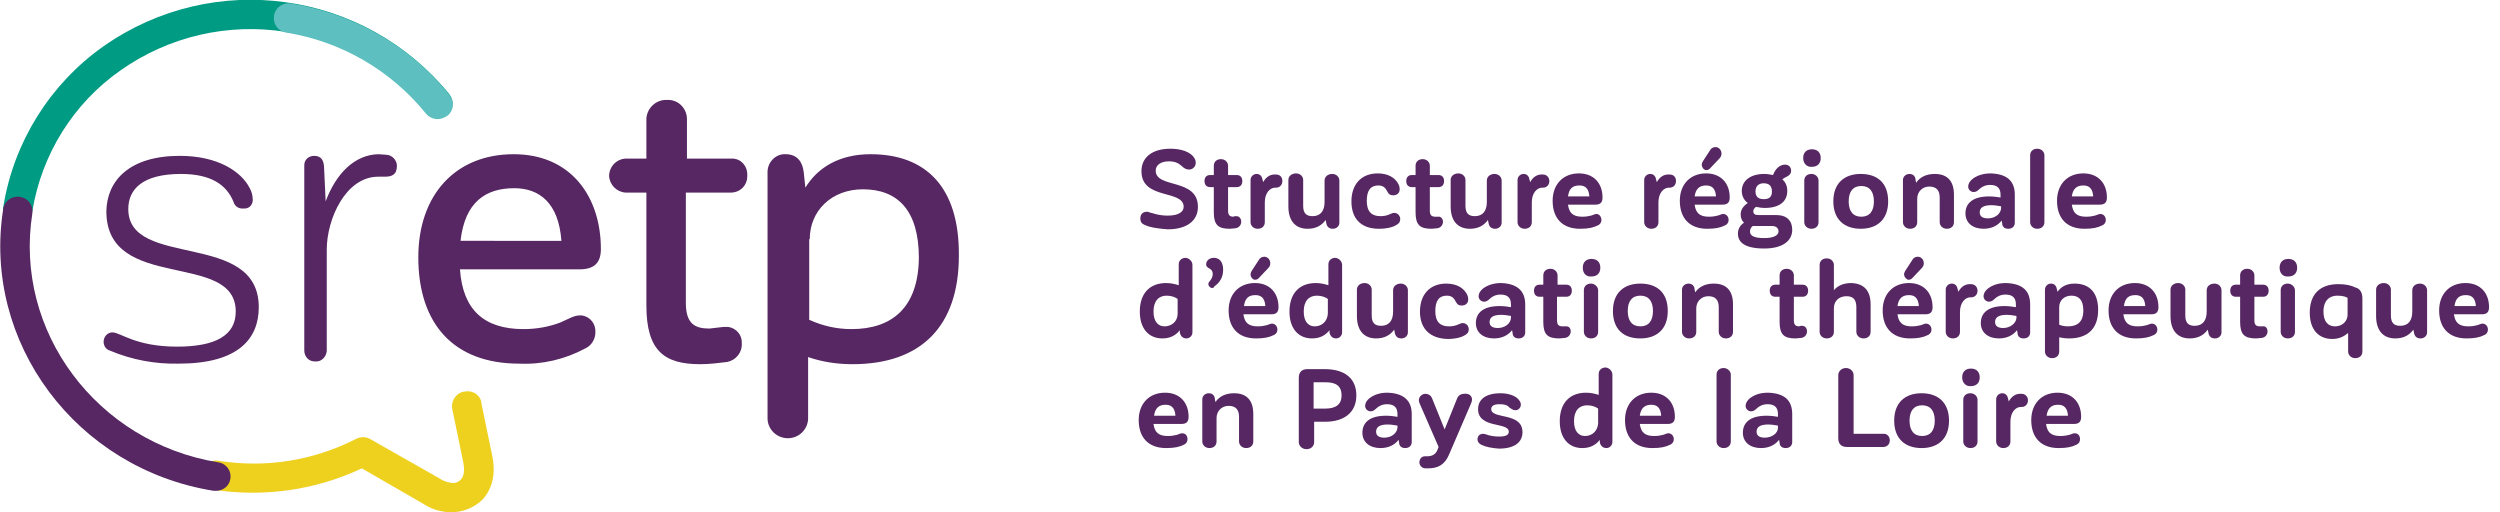 <svg xmlns="http://www.w3.org/2000/svg" xmlns:xlink="http://www.w3.org/1999/xlink" id="Calque_1" x="0px" y="0px" viewBox="0 0 456 93.4" style="enable-background:new 0 0 456 93.4;" xml:space="preserve">
<style type="text/css">
	.st0{fill:#EED01E;}
	.st1{fill:#009B83;}
	.st2{fill:#5DBFC0;}
	.st3{fill:#562762;}
	.st4{enable-background:new    ;}
</style>
<g id="Groupe_332" transform="translate(-67 -19.472)">
	<g id="Groupe_27" transform="translate(-841 268)">
		<path id="Trac&#xE9;_4" class="st0" d="M990.3-155.1c-0.4,0-0.9,0-1.3-0.1c-1.4-0.2-2.7-0.7-3.9-1.5l-11.1-6.4    c-8.5,4-17.9,5.3-27.1,3.9c-1.5-0.3-2.4-1.7-2.1-3.2c0.3-1.4,1.6-2.3,3-2.1c8.6,1.4,17.4,0,25.2-4c0.8-0.4,1.8-0.4,2.6,0.1    l12.5,7.1c0.6,0.4,1.3,0.7,2,0.8c0.7,0.2,1.4,0,1.9-0.5c0.8-0.8,0.7-2.1,0.5-3.2l-2-9.7c-0.3-1.4,0.6-2.9,2.1-3.2c0,0,0.1,0,0.1,0    c1.4-0.3,2.8,0.5,3.1,1.9c0,0.1,0,0.1,0,0.2l2,9.7c0.9,4.3-0.8,6.9-1.9,8C994.3-155.8,992.3-155.1,990.3-155.1L990.3-155.1z"></path>
		<path id="Trac&#xE9;_5" class="st1" d="M911.2-207.7h-0.4c-1.5-0.2-2.5-1.6-2.2-3.1c1.9-11.8,8.5-22.4,18.3-29.3    c20.1-14.1,47.6-10.2,63.1,8.8c0.9,1.2,0.7,2.9-0.5,3.8c-1.2,0.9-2.8,0.7-3.7-0.4c-6.4-7.9-15.5-13.2-25.6-14.8    c-10.6-1.7-21.4,0.8-30.2,7c-8.6,6-14.4,15.3-16.1,25.7C913.7-208.7,912.6-207.7,911.2-207.7z"></path>
		<path id="Trac&#xE9;_6" class="st2" d="M987.8-226.8c-0.8,0-1.6-0.4-2.1-1c-6.4-7.9-15.5-13.2-25.6-14.8c-1.5-0.3-2.4-1.7-2.1-3.2    c0.3-1.4,1.6-2.3,3-2.1c11.4,1.8,21.8,7.7,29,16.7c0.9,1.1,0.8,2.8-0.3,3.7c0,0-0.1,0-0.1,0.1    C989.1-227.1,988.5-226.8,987.8-226.8z"></path>
		<path id="Trac&#xE9;_7" class="st3" d="M947.4-159h-0.4c-25.1-4-42.3-27.1-38.4-51.5c0.3-1.5,1.7-2.4,3.2-2.1c1.4,0.3,2.3,1.6,2.1,3    c-3.4,21.5,11.8,41.8,33.9,45.4c1.5,0.2,2.5,1.6,2.2,3.1C949.8-159.9,948.7-159,947.4-159L947.4-159z"></path>
		<path id="Trac&#xE9;_8" class="st3" d="M1063.3-188.5c-2.7,0-5.3-0.6-7.7-1.7v-14.7h0.1c0-5.2,4-9.1,9.7-9.1c6.3,0,10.2,3.8,10.2,12.5    C1075.5-192.4,1070.7-188.5,1063.3-188.5 M1066.8-220.4c-5.8,0-9.7,2.5-11.9,6.1l-0.3-2.8c-0.2-1.9-1.2-3.3-3.3-3.3    c-1.7-0.1-3.2,1.3-3.3,3.1c0,0.1,0,0.1,0,0.2v45c0.1,2.1,1.9,3.6,3.9,3.5c1.9-0.1,3.4-1.6,3.5-3.5v-11.3c2.6,0.9,5.3,1.3,8.1,1.3    c12.5,0,19.4-6.9,19.4-19.8C1083-214.5,1076.8-220.4,1066.8-220.4 M1041.3-213.4c1.7,0,3-1.3,3-3c0,0,0-0.1,0-0.1    c0.1-1.6-1-3-2.6-3.1c-0.1,0-0.3,0-0.4,0h-8v-7.2c0-1.9-1.5-3.5-3.4-3.5c-0.1,0-0.2,0-0.2,0c-2-0.1-3.6,1.4-3.8,3.3    c0,0.1,0,0.1,0,0.2v7.2h-3.8c-1.7,0.1-3,1.5-3,3.2c0.1,1.6,1.4,2.9,3,3h3.8v20.6c0,8.3,3.3,10.7,9.8,10.7c1.6,0,3.3-0.2,4.9-0.4    c1.6-0.3,2.8-1.7,2.7-3.4c0.1-1.5-1-2.8-2.5-3c-0.3,0-0.5,0-0.8,0c-0.9,0.1-1.7,0.2-2.6,0.3c-2.7,0-4.3-0.9-4.3-4.7v-20.1    L1041.3-213.4z M1001.8-214.2c4.6,0,8.1,2.7,8.6,9.6H992C992.8-211.7,996.6-214.2,1001.8-214.2 M991.9-199.4h21.8    c2.7,0,3.9-1.2,3.9-3.7c0-9.6-5.5-17.3-15.9-17.3c-10.7,0-17.4,7.5-17.4,18.8c0,12.1,6.4,19.4,18.4,19.4c4.2,0.2,8.4-0.8,12.1-2.8    c1.1-0.5,1.8-1.7,1.8-2.9c0.1-1.6-1-2.9-2.5-3.1c-0.1,0-0.2,0-0.3,0c-1.1,0-2,0.6-3.6,1.3c-2.1,0.8-4.4,1.2-6.7,1.2    C996.2-188.5,992.4-192.1,991.9-199.4"></path>
		<path id="Trac&#xE9;_9" class="st3" d="M978.4-220.3c-0.3,0-0.9-0.1-1.4-0.1c-4.3,0.1-7.7,3.5-9.6,8.6l-0.3-6.4    c-0.1-1.2-0.6-1.9-1.8-1.9c-1,0-1.8,0.7-1.8,1.7c0,0.1,0,0.1,0,0.2v33.6c0,1.1,0.8,2,1.9,2c0,0,0,0,0.1,0c1.1,0.1,2-0.8,2.1-1.9    c0,0,0-0.1,0-0.1v-18.4l0,0c0-5.5,3.4-13.3,9.4-13.3h1.2c1.2,0,2.2-0.3,2.2-2C980.4-219.3,979.5-220.3,978.4-220.3    C978.4-220.3,978.4-220.3,978.4-220.3L978.4-220.3z M940.6-182.2c10.7,0,14.6-4.4,14.6-10.3c0-14.1-23.8-6.9-23.8-17.9    c0-3.6,2.6-6.4,9.6-6.4c5.4,0,8.3,1.9,9.6,5.1c0.2,0.8,1,1.3,1.8,1.2c0.9,0.1,1.6-0.5,1.7-1.4c0-0.1,0-0.2,0-0.2    c0-0.8-0.2-1.5-0.6-2.2c-1.5-2.9-5.7-5.8-12.7-5.8c-9.3,0-13.3,4.6-13.4,10.1c0,14.9,23.6,7.1,23.6,18.3c0,4.3-3.6,6.4-10.7,6.4    c-7.6,0-10.3-2.6-11.8-2.6c-0.9,0-1.6,0.8-1.6,1.7c0,0,0,0,0,0c0,0.7,0.4,1.4,1.1,1.6C932-182.9,936.3-182.1,940.6-182.2    L940.6-182.2z"></path>
	</g>
	<g class="st4">
		<path class="st3" d="M275.8,60.5c-0.5-0.2-0.8-0.5-0.8-1.2c0-0.8,0.5-1.2,1.2-1.2c0.1,0,0.3,0,0.4,0.1c0.6,0.1,1.6,0.6,3.4,0.6    c2,0,2.9-0.7,2.9-1.6c0-3.2-7.7-1.2-7.7-6.5c0-2.4,1.8-4.1,5.3-4.1c1.8,0,3.7,0.5,4.4,1.8c0.2,0.3,0.2,0.6,0.2,0.8    c0,0.7-0.6,1.2-1.2,1.2c-0.5,0-0.9-0.2-1.3-0.6c-0.5-0.4-1-0.9-2.4-0.9c-1.5,0-2.4,0.7-2.4,1.7c0,3.3,7.7,1.3,7.7,6.6    c0,2.6-2.1,4.1-5.5,4.1C278.6,61.2,276.8,61,275.8,60.5z"></path>
		<path class="st3" d="M292.5,58.9c0.6,0,0.9,0.5,0.9,1c0,0.6-0.4,1.1-1,1.2c-0.3,0-0.7,0.1-1.1,0.1c-2.1,0-2.9-0.7-2.9-3v-4.6h-0.7    c-0.6,0-1-0.4-1-1.1c0-0.7,0.4-1.1,1-1.1h0.7v-1.7c0-0.7,0.5-1.2,1.3-1.2c0.8,0,1.3,0.6,1.3,1.2v1.7h1.6c0.6,0,1,0.4,1,1.1    c0,0.7-0.4,1.1-1,1.1H291v4.3c0,0.8,0.3,1.1,1,1.1C292.1,58.9,292.2,58.9,292.5,58.9L292.5,58.9z"></path>
		<path class="st3" d="M300.9,52.5c0,0.8-0.6,1.2-1.1,1.2h-0.2c-0.9,0-1.9,0.9-1.9,2.7h0l0,3.6c0,0.7-0.5,1.2-1.3,1.2    c-0.8,0-1.3-0.6-1.3-1.2v-7.7c0-0.6,0.5-1.1,1.1-1.1c0.7,0,1,0.5,1.1,1.1l0.1,0.4c0.5-0.9,1.2-1.4,2.1-1.4h0.2    C300.6,51.3,300.9,51.9,300.9,52.5z"></path>
		<path class="st3" d="M311.3,52.4v7.7c0,0.6-0.5,1.1-1.2,1.1c-0.7,0-1.1-0.4-1.2-1.1l-0.1-0.5c-0.8,1.1-1.9,1.6-3.3,1.6    c-2,0-3.5-1.2-3.5-4.1v-4.8c0-0.7,0.6-1.2,1.4-1.2c0.8,0,1.3,0.6,1.3,1.2V57c0,1.3,0.5,1.9,1.7,1.9c1.5,0,2.2-1,2.2-2.6l0,0l0-3.9    c0-0.7,0.6-1.2,1.4-1.2C310.8,51.2,311.3,51.8,311.3,52.4z"></path>
		<path class="st3" d="M313.5,56.2c0-3.1,1.8-5.1,4.8-5.1c1.9,0,3.2,0.8,3.8,2c0.1,0.2,0.2,0.5,0.2,0.9c0,0.7-0.5,1.1-1.2,1.1    c-0.5,0-0.8-0.2-1-0.6c-0.4-0.8-0.8-1.2-1.7-1.2c-1.4,0-2.1,0.9-2.1,2.8c0,2,0.9,2.8,2.5,2.8c1.5,0,1.9-0.6,2.5-0.6    c0.7,0,1.1,0.6,1.1,1.1c0,0.6-0.3,0.9-0.7,1.1c-0.6,0.4-1.7,0.7-3.2,0.7C315.4,61.2,313.5,59.5,313.5,56.2z"></path>
		<path class="st3" d="M330.2,59.9c0,0.6-0.4,1.1-1,1.2c-0.3,0-0.7,0.1-1.1,0.1c-2.1,0-2.9-0.7-2.9-3v-4.6h-0.7c-0.6,0-1-0.4-1-1.1    c0-0.7,0.4-1.1,1-1.1h0.7v-1.7c0-0.7,0.5-1.2,1.3-1.2c0.8,0,1.3,0.6,1.3,1.2v1.7h1.6c0.6,0,1,0.4,1,1.1c0,0.7-0.4,1.1-1,1.1h-1.6    v4.3c0,0.8,0.3,1.1,1,1.1c0.2,0,0.3,0,0.5,0C329.8,58.9,330.2,59.4,330.2,59.9z"></path>
		<path class="st3" d="M340.9,52.4v7.7c0,0.6-0.5,1.1-1.2,1.1c-0.7,0-1.1-0.4-1.2-1.1l-0.1-0.5c-0.8,1.1-1.9,1.6-3.3,1.6    c-2,0-3.5-1.2-3.5-4.1v-4.8c0-0.7,0.6-1.2,1.4-1.2c0.8,0,1.3,0.6,1.3,1.2V57c0,1.3,0.5,1.9,1.7,1.9c1.5,0,2.2-1,2.2-2.6l0,0l0-3.9    c0-0.7,0.6-1.2,1.4-1.2C340.4,51.2,340.9,51.8,340.9,52.4z"></path>
		<path class="st3" d="M349.6,52.5c0,0.8-0.6,1.2-1.1,1.2h-0.2c-0.9,0-1.9,0.9-1.9,2.7h0l0,3.6c0,0.7-0.5,1.2-1.3,1.2    c-0.8,0-1.3-0.6-1.3-1.2v-7.7c0-0.6,0.5-1.1,1.1-1.1c0.7,0,1,0.5,1.1,1.1l0.1,0.4c0.5-0.9,1.2-1.4,2.1-1.4h0.2    C349.2,51.3,349.6,51.9,349.6,52.5z"></path>
		<path class="st3" d="M359.1,59.6c0,0.4-0.2,0.8-0.7,1c-0.8,0.4-1.7,0.6-3.2,0.6c-3.3,0-5-2-5-5.1c0-3,1.9-5,4.8-5    c2.7,0,4.3,1.8,4.3,4.4c0,0.9-0.4,1.3-1.3,1.3H353c0.2,1.5,0.9,2.2,2.6,2.2c0.7,0,1.2-0.1,1.6-0.2c0.4-0.1,0.7-0.3,1-0.3    C358.7,58.5,359.1,59,359.1,59.6z M353,55.3h3.9c-0.1-1.5-0.8-2-1.8-2C353.9,53.3,353.2,53.8,353,55.3z"></path>
		<path class="st3" d="M372.7,52.5c0,0.8-0.6,1.2-1.1,1.2h-0.2c-0.9,0-1.9,0.9-1.9,2.7h0l0,3.6c0,0.7-0.5,1.2-1.3,1.2    c-0.8,0-1.3-0.6-1.3-1.2v-7.7c0-0.6,0.5-1.1,1.1-1.1c0.7,0,1,0.5,1.1,1.1l0.1,0.4c0.5-0.9,1.2-1.4,2.1-1.4h0.2    C372.4,51.3,372.7,51.9,372.7,52.5z"></path>
		<path class="st3" d="M382.3,59.6c0,0.4-0.2,0.8-0.7,1c-0.8,0.4-1.7,0.6-3.2,0.6c-3.3,0-5-2-5-5.1c0-3,1.9-5,4.8-5    c2.7,0,4.3,1.8,4.3,4.4c0,0.9-0.4,1.3-1.3,1.3h-5.1c0.2,1.5,0.9,2.2,2.6,2.2c0.7,0,1.2-0.1,1.6-0.2c0.4-0.1,0.7-0.3,1-0.3    C381.9,58.5,382.3,59,382.3,59.6z M376.1,55.3h3.9c-0.1-1.5-0.8-2-1.8-2C377.1,53.3,376.3,53.8,376.1,55.3z M377.4,49.5    c0-0.2,0.1-0.4,0.2-0.6l1.3-2c0.2-0.4,0.6-0.6,1-0.6c0.6,0,1.1,0.5,1.1,1.2c0,0.3-0.1,0.6-0.4,0.9l-1.7,1.8    c-0.2,0.2-0.4,0.3-0.7,0.3C377.8,50.5,377.4,50,377.4,49.5z"></path>
		<path class="st3" d="M393.9,61.4c0,1.9-1.6,3.4-5.1,3.4c-3.5,0-4.8-1.1-4.8-2.7c0-1,0.5-1.6,1.1-2c-0.4-0.4-0.6-0.9-0.6-1.5    c0-0.8,0.4-1.5,1.3-2.1c-0.7-0.5-1.1-1.3-1.1-2.2c0-1.8,1.5-3.1,4.1-3.1c0.6,0,1.1,0.1,1.6,0.2c0.4-1.1,1.2-1.9,2.2-1.9    c0.6,0,1.1,0.4,1.1,1.1c0,0.6-0.4,0.9-0.8,1.1c-0.4,0.2-0.6,0.3-0.8,0.5c0.6,0.5,0.9,1.2,0.9,2.1c0,1.9-1.4,3.1-4.1,3.1    c-0.6,0-1.1-0.1-1.6-0.2c-0.3,0.2-0.5,0.5-0.5,0.8c0,0.5,0.3,0.7,1,0.7h3.2C393,58.7,393.9,59.8,393.9,61.4z M391.4,61.7    c0-0.6-0.4-1-1.2-1h-3.3c-0.1,0-0.1,0-0.2,0c-0.3,0.2-0.5,0.6-0.5,1c0,0.7,0.6,1.2,2.6,1.2C390.5,62.9,391.4,62.4,391.4,61.7z     M387.2,54.4c0,1,0.6,1.4,1.5,1.4c1,0,1.5-0.4,1.5-1.4c0-1-0.5-1.5-1.5-1.5C387.8,52.9,387.2,53.4,387.2,54.4z"></path>
		<path class="st3" d="M395.9,48.3c0-1,0.6-1.6,1.6-1.6c1,0,1.6,0.6,1.6,1.6c0,1-0.6,1.6-1.6,1.6C396.6,50,395.9,49.3,395.9,48.3z     M398.7,52.4V60c0,0.7-0.5,1.2-1.3,1.2c-0.8,0-1.3-0.6-1.3-1.2v-7.6c0-0.7,0.5-1.2,1.3-1.2C398.2,51.2,398.7,51.8,398.7,52.4z"></path>
		<path class="st3" d="M401.4,56.2c0-3.3,2-5,5-5c3.1,0,5,1.7,5,5c0,3.3-2,5-5,5C403.4,61.2,401.4,59.5,401.4,56.2z M408.8,56.2    c0-1.8-0.8-2.8-2.3-2.8c-1.5,0-2.3,1-2.3,2.8c0,1.8,0.8,2.8,2.3,2.8C408,59,408.8,58,408.8,56.2z"></path>
		<path class="st3" d="M423.4,55v5c0,0.7-0.5,1.2-1.3,1.2s-1.3-0.6-1.3-1.2v-4.5c0-1.3-0.6-2-1.9-2c-1.3,0-2.2,1-2.2,2.2h0l0,4.3    c0,0.7-0.5,1.2-1.3,1.2c-0.8,0-1.3-0.6-1.3-1.2v-7.7c0-0.6,0.5-1.1,1.2-1.1c0.7,0,1.1,0.5,1.1,1.1l0.1,0.5c0.7-1,1.8-1.6,3.4-1.6    C422.3,51.2,423.4,52.6,423.4,55z"></path>
		<path class="st3" d="M434.5,55v5.1c0,0.6-0.4,1.1-1.2,1.1c-0.7,0-1.1-0.4-1.1-1l-0.1-0.5c-0.7,0.9-1.8,1.5-3.3,1.5    c-2,0-3.3-1.1-3.3-2.8c0-1.9,1.4-3.1,4.3-3.1c0.8,0,1.5,0.1,2.1,0.2V55c0-1.2-0.6-1.8-1.9-1.8c-0.8,0-1.5,0.3-2,0.8    c-0.3,0.3-0.6,0.5-1,0.5c-0.5,0-1-0.4-1-1c0-0.5,0.3-1,0.8-1.4c0.8-0.6,1.9-1,3.3-1C433.1,51.2,434.5,52.5,434.5,55z M432,57.5    v-0.4c-0.6-0.1-1.2-0.2-1.8-0.2c-1.5,0-2.1,0.5-2.1,1.3c0,0.8,0.6,1.1,1.5,1.1C430.9,59.3,431.9,58.5,432,57.5z"></path>
		<path class="st3" d="M439.9,47.8V60c0,0.7-0.5,1.2-1.3,1.2c-0.8,0-1.3-0.6-1.3-1.2V47.8c0-0.7,0.5-1.2,1.3-1.2    C439.4,46.6,439.9,47.2,439.9,47.8z"></path>
		<path class="st3" d="M451.1,59.6c0,0.4-0.2,0.8-0.7,1c-0.8,0.4-1.7,0.6-3.2,0.6c-3.3,0-5-2-5-5.1c0-3,1.9-5,4.8-5    c2.7,0,4.3,1.8,4.3,4.4c0,0.9-0.4,1.3-1.3,1.3h-5.1c0.2,1.5,0.9,2.2,2.6,2.2c0.7,0,1.2-0.1,1.6-0.2c0.4-0.1,0.7-0.3,1-0.3    C450.7,58.5,451.1,59,451.1,59.6z M444.9,55.3h3.9c-0.1-1.5-0.8-2-1.8-2C445.9,53.3,445.1,53.8,444.9,55.3z"></path>
	</g>
	<g class="st4">
		<path class="st3" d="M284.5,67.8v12.3c0,0.6-0.5,1.1-1.1,1.1c-0.7,0-1.1-0.5-1.2-1.1l0-0.4c-0.7,0.9-1.7,1.5-3.2,1.5    c-2.3,0-4.1-1.6-4.1-4.9c0-3.3,1.8-5.2,4.8-5.2c0.9,0,1.7,0.2,2.3,0.4l0-3.8c0-0.7,0.5-1.2,1.3-1.2    C284,66.6,284.5,67.2,284.5,67.8z M281.8,76.7l0-2.7c-0.4-0.3-1.1-0.6-2-0.6c-1.4,0-2.4,0.9-2.4,2.9c0,1.9,0.9,2.7,2,2.7    C280.7,79,281.8,78.1,281.8,76.7z"></path>
		<path class="st3" d="M288.1,72c-0.4,0-0.7-0.4-0.7-0.7c0-0.2,0.1-0.4,0.3-0.6c0.3-0.4,0.5-0.7,0.5-1.3c0-0.4-0.2-0.7-0.5-0.9    c-0.4-0.2-0.7-0.4-0.7-0.8c0-0.7,0.6-1.2,1.4-1.2c1,0,1.7,0.7,1.7,2.2c0,1.4-0.7,2.4-1.6,3C288.4,72,288.2,72,288.1,72z"></path>
		<path class="st3" d="M300,79.6c0,0.4-0.2,0.8-0.7,1c-0.8,0.4-1.7,0.6-3.2,0.6c-3.3,0-5-2-5-5.1c0-3,1.9-5,4.8-5    c2.7,0,4.3,1.8,4.3,4.4c0,0.9-0.4,1.3-1.3,1.3h-5.1c0.2,1.5,0.9,2.2,2.6,2.2c0.7,0,1.2-0.1,1.6-0.2c0.4-0.1,0.7-0.3,1-0.3    C299.6,78.5,300,79,300,79.6z M293.9,75.3h3.9c-0.1-1.5-0.8-2-1.8-2C294.8,73.3,294.1,73.8,293.9,75.3z M295.1,69.5    c0-0.2,0.1-0.4,0.2-0.6l1.3-2c0.2-0.4,0.6-0.6,1-0.6c0.6,0,1.1,0.5,1.1,1.2c0,0.3-0.1,0.6-0.4,0.9l-1.7,1.8    c-0.2,0.2-0.4,0.3-0.7,0.3C295.5,70.5,295.1,70,295.1,69.5z"></path>
		<path class="st3" d="M311.8,67.8v12.3c0,0.6-0.5,1.1-1.1,1.1c-0.7,0-1.1-0.5-1.2-1.1l0-0.4c-0.7,0.9-1.7,1.5-3.2,1.5    c-2.3,0-4.1-1.6-4.1-4.9c0-3.3,1.8-5.2,4.8-5.2c0.9,0,1.7,0.2,2.3,0.4l0-3.8c0-0.7,0.5-1.2,1.3-1.2    C311.3,66.6,311.8,67.2,311.8,67.8z M309.2,76.7l0-2.7c-0.4-0.3-1.1-0.6-2-0.6c-1.4,0-2.4,0.9-2.4,2.9c0,1.9,0.9,2.7,2,2.7    C308.1,79,309.1,78.1,309.2,76.7z"></path>
		<path class="st3" d="M323.8,72.4v7.7c0,0.6-0.5,1.1-1.2,1.1c-0.7,0-1.1-0.4-1.2-1.1l-0.1-0.5c-0.8,1.1-1.9,1.6-3.3,1.6    c-2,0-3.5-1.2-3.5-4.1v-4.8c0-0.7,0.6-1.2,1.4-1.2s1.3,0.6,1.3,1.2V77c0,1.3,0.5,1.9,1.7,1.9c1.5,0,2.2-1,2.2-2.6l0,0l0-3.9    c0-0.7,0.6-1.2,1.4-1.2C323.3,71.2,323.8,71.8,323.8,72.4z"></path>
		<path class="st3" d="M326,76.3c0-3.1,1.8-5.1,4.8-5.1c1.9,0,3.2,0.8,3.8,2c0.1,0.2,0.2,0.5,0.2,0.9c0,0.7-0.5,1.1-1.2,1.1    c-0.5,0-0.8-0.2-1-0.6c-0.4-0.8-0.8-1.2-1.7-1.2c-1.4,0-2.1,0.9-2.1,2.8c0,2,0.9,2.8,2.5,2.8c1.5,0,1.9-0.6,2.5-0.6    c0.7,0,1.1,0.6,1.1,1.1c0,0.6-0.3,0.9-0.7,1.1c-0.6,0.4-1.7,0.7-3.2,0.7C327.9,81.2,326,79.5,326,76.3z"></path>
		<path class="st3" d="M345.2,75v5.1c0,0.6-0.4,1.1-1.2,1.1c-0.7,0-1.1-0.4-1.1-1l-0.1-0.5c-0.7,0.9-1.8,1.5-3.3,1.5    c-2,0-3.3-1.1-3.3-2.8c0-1.9,1.4-3.1,4.3-3.1c0.8,0,1.5,0.1,2.1,0.2V75c0-1.2-0.6-1.8-1.9-1.8c-0.8,0-1.5,0.3-2,0.8    c-0.3,0.3-0.6,0.5-1,0.5c-0.5,0-1-0.4-1-1c0-0.5,0.3-1,0.8-1.4c0.8-0.6,1.9-1,3.3-1C343.7,71.2,345.2,72.5,345.2,75z M342.6,77.5    v-0.4c-0.6-0.1-1.2-0.2-1.8-0.2c-1.5,0-2.1,0.5-2.1,1.3c0,0.8,0.6,1.1,1.5,1.1C341.5,79.3,342.5,78.5,342.6,77.5z"></path>
		<path class="st3" d="M353.5,79.9c0,0.6-0.4,1.1-1,1.2c-0.3,0-0.7,0.1-1.1,0.1c-2.1,0-2.9-0.7-2.9-3v-4.6h-0.7c-0.6,0-1-0.4-1-1.1    c0-0.7,0.4-1.1,1-1.1h0.7v-1.7c0-0.7,0.5-1.2,1.3-1.2c0.8,0,1.3,0.6,1.3,1.2v1.7h1.6c0.6,0,1,0.4,1,1.1c0,0.7-0.4,1.1-1,1.1H351    v4.3c0,0.8,0.3,1.1,1,1.1c0.2,0,0.3,0,0.5,0C353.2,78.9,353.5,79.4,353.5,79.9z"></path>
		<path class="st3" d="M355.7,68.3c0-1,0.6-1.6,1.6-1.6c1,0,1.6,0.6,1.6,1.6c0,1-0.6,1.6-1.6,1.6C356.3,70,355.7,69.3,355.7,68.3z     M358.5,72.4V80c0,0.7-0.5,1.2-1.3,1.2c-0.8,0-1.3-0.6-1.3-1.2v-7.6c0-0.7,0.5-1.2,1.3-1.2C357.9,71.2,358.5,71.8,358.5,72.4z"></path>
		<path class="st3" d="M361.2,76.2c0-3.3,2-5,5-5c3.1,0,5,1.7,5,5c0,3.3-2,5-5,5C363.1,81.2,361.2,79.5,361.2,76.2z M368.5,76.2    c0-1.8-0.8-2.8-2.3-2.8c-1.5,0-2.3,1-2.3,2.8c0,1.8,0.8,2.8,2.3,2.8C367.7,79,368.5,78,368.5,76.2z"></path>
		<path class="st3" d="M383.1,75v5c0,0.7-0.5,1.2-1.3,1.2s-1.3-0.6-1.3-1.2v-4.5c0-1.3-0.6-2-1.9-2c-1.3,0-2.2,1-2.2,2.2h0l0,4.3    c0,0.7-0.5,1.2-1.3,1.2c-0.8,0-1.3-0.6-1.3-1.2v-7.7c0-0.6,0.5-1.1,1.2-1.1c0.7,0,1.1,0.5,1.1,1.1l0.1,0.5c0.7-1,1.8-1.6,3.4-1.6    C382,71.2,383.1,72.6,383.1,75z"></path>
		<path class="st3" d="M395.7,78.9c0.6,0,0.9,0.5,0.9,1c0,0.6-0.4,1.1-1,1.2c-0.3,0-0.7,0.1-1.1,0.1c-2.1,0-2.9-0.7-2.9-3v-4.6h-0.8    c-0.6,0-1-0.4-1-1.1c0-0.7,0.4-1.1,1-1.1h0.8v-1.7c0-0.7,0.5-1.2,1.3-1.2c0.8,0,1.3,0.6,1.3,1.2v1.7h1.6c0.6,0,1,0.4,1,1.1    c0,0.7-0.4,1.1-1,1.1h-1.6v4.3c0,0.8,0.3,1.1,1,1.1C395.3,78.9,395.5,78.9,395.7,78.9L395.7,78.9z"></path>
		<path class="st3" d="M408.2,75v5c0,0.7-0.5,1.2-1.3,1.2c-0.8,0-1.3-0.6-1.3-1.2v-4.5c0-1.4-0.6-2-1.8-2c-1.4,0-2.3,0.9-2.3,2.2V80    c0,0.7-0.5,1.2-1.3,1.2c-0.8,0-1.3-0.6-1.3-1.2V67.8c0-0.7,0.5-1.2,1.3-1.2c0.8,0,1.3,0.6,1.3,1.2v4.6c0.7-0.8,1.7-1.3,3.2-1.3    C407.1,71.2,408.2,72.6,408.2,75z"></path>
		<path class="st3" d="M419.3,79.6c0,0.4-0.2,0.8-0.7,1c-0.8,0.4-1.7,0.6-3.2,0.6c-3.3,0-5-2-5-5.1c0-3,1.9-5,4.8-5    c2.7,0,4.3,1.8,4.3,4.4c0,0.9-0.4,1.3-1.3,1.3h-5.1c0.2,1.5,0.9,2.2,2.6,2.2c0.7,0,1.2-0.1,1.6-0.2c0.4-0.1,0.7-0.3,1-0.3    C418.9,78.5,419.3,79,419.3,79.6z M413.1,75.3h3.9c-0.1-1.5-0.8-2-1.8-2C414.1,73.3,413.3,73.8,413.1,75.3z M414.3,69.5    c0-0.2,0.1-0.4,0.2-0.6l1.3-2c0.2-0.4,0.6-0.6,1-0.6c0.6,0,1.1,0.5,1.1,1.2c0,0.3-0.1,0.6-0.4,0.9l-1.7,1.8    c-0.2,0.2-0.4,0.3-0.7,0.3C414.8,70.5,414.3,70,414.3,69.5z"></path>
		<path class="st3" d="M427.7,72.5c0,0.8-0.6,1.2-1.1,1.2h-0.2c-0.9,0-1.9,0.9-1.9,2.7h0l0,3.6c0,0.7-0.5,1.2-1.3,1.2    c-0.8,0-1.3-0.6-1.3-1.2v-7.7c0-0.6,0.5-1.1,1.1-1.1c0.7,0,1,0.5,1.1,1.1l0.1,0.4c0.5-0.9,1.2-1.4,2.1-1.4h0.2    C427.3,71.3,427.7,71.9,427.7,72.5z"></path>
		<path class="st3" d="M437.3,75v5.1c0,0.6-0.4,1.1-1.2,1.1c-0.7,0-1.1-0.4-1.1-1l-0.1-0.5c-0.7,0.9-1.8,1.5-3.3,1.5    c-2,0-3.3-1.1-3.3-2.8c0-1.9,1.4-3.1,4.3-3.1c0.8,0,1.5,0.1,2.1,0.2V75c0-1.2-0.6-1.8-1.9-1.8c-0.8,0-1.5,0.3-2,0.8    c-0.3,0.3-0.6,0.5-1,0.5c-0.5,0-1-0.4-1-1c0-0.5,0.3-1,0.8-1.4c0.8-0.6,1.8-1,3.3-1C435.9,71.2,437.3,72.5,437.3,75z M434.8,77.5    v-0.4c-0.6-0.1-1.2-0.2-1.8-0.2c-1.5,0-2.1,0.5-2.1,1.3c0,0.8,0.6,1.1,1.5,1.1C433.6,79.3,434.7,78.5,434.8,77.5z"></path>
		<path class="st3" d="M449.7,76c0,3.5-2,5.2-5.3,5.2c-0.7,0-1.3-0.1-1.8-0.2l0,2.6c0,0.7-0.5,1.2-1.3,1.2c-0.8,0-1.3-0.6-1.3-1.2    V72.3c0-0.6,0.5-1.1,1.1-1.1c0.7,0,1,0.5,1.1,1.1l0.1,0.4c0.6-0.9,1.6-1.5,3.1-1.5C448,71.2,449.7,72.7,449.7,76z M447,76.1    c0-2-0.9-2.7-2.2-2.7c-1.2,0-2.2,0.8-2.2,2.1h0l0,3.2c0.5,0.2,1,0.3,1.6,0.3C445.9,79,447,78.2,447,76.1z"></path>
		<path class="st3" d="M460.5,79.6c0,0.4-0.2,0.8-0.7,1c-0.8,0.4-1.7,0.6-3.2,0.6c-3.3,0-5-2-5-5.1c0-3,1.9-5,4.8-5    c2.7,0,4.3,1.8,4.3,4.4c0,0.9-0.4,1.3-1.3,1.3h-5.1c0.2,1.5,0.9,2.2,2.6,2.2c0.7,0,1.2-0.1,1.6-0.2c0.4-0.1,0.7-0.3,1-0.3    C460.1,78.5,460.5,79,460.5,79.6z M454.4,75.3h3.9c-0.1-1.5-0.8-2-1.8-2C455.3,73.3,454.6,73.8,454.4,75.3z"></path>
		<path class="st3" d="M472.2,72.4v7.7c0,0.6-0.5,1.1-1.2,1.1c-0.7,0-1.1-0.4-1.2-1.1l-0.1-0.5c-0.8,1.1-1.9,1.6-3.3,1.6    c-2,0-3.5-1.2-3.5-4.1v-4.8c0-0.7,0.6-1.2,1.4-1.2c0.8,0,1.3,0.6,1.3,1.2V77c0,1.3,0.5,1.9,1.7,1.9c1.5,0,2.2-1,2.2-2.6l0,0l0-3.9    c0-0.7,0.6-1.2,1.4-1.2C471.7,71.2,472.2,71.8,472.2,72.4z"></path>
		<path class="st3" d="M480.6,79.9c0,0.6-0.4,1.1-1,1.2c-0.3,0-0.7,0.1-1.1,0.1c-2.1,0-2.9-0.7-2.9-3v-4.6h-0.8c-0.6,0-1-0.4-1-1.1    c0-0.7,0.4-1.1,1-1.1h0.8v-1.7c0-0.7,0.5-1.2,1.3-1.2c0.8,0,1.3,0.6,1.3,1.2v1.7h1.6c0.6,0,1,0.4,1,1.1c0,0.7-0.4,1.1-1,1.1h-1.6    v4.3c0,0.8,0.3,1.1,1,1.1c0.2,0,0.3,0,0.5,0C480.3,78.9,480.6,79.4,480.6,79.9z"></path>
		<path class="st3" d="M482.8,68.3c0-1,0.6-1.6,1.6-1.6c1,0,1.6,0.6,1.6,1.6c0,1-0.6,1.6-1.6,1.6C483.4,70,482.8,69.3,482.8,68.3z     M485.6,72.4V80c0,0.7-0.5,1.2-1.3,1.2c-0.8,0-1.3-0.6-1.3-1.2v-7.6c0-0.7,0.5-1.2,1.3-1.2C485,71.2,485.6,71.8,485.6,72.4z"></path>
		<path class="st3" d="M497.9,73.9v9.7c0,0.7-0.5,1.2-1.3,1.2c-0.8,0-1.3-0.6-1.3-1.2v-3.4c-0.7,0.6-1.6,1.1-2.9,1.1    c-2.3,0-4.1-1.5-4.1-4.8c0-3.4,1.9-5.2,5.2-5.2c1.3,0,2.3,0.2,3.1,0.6C497.5,72.1,497.9,72.9,497.9,73.9z M495.2,76.9v-3.1    c-0.3-0.2-0.9-0.4-1.9-0.4c-1.3,0-2.5,0.8-2.5,2.9c0,1.9,0.9,2.7,2.1,2.7C494.4,79,495.2,77.9,495.2,76.9z"></path>
		<path class="st3" d="M509.7,72.4v7.7c0,0.6-0.5,1.1-1.2,1.1c-0.7,0-1.1-0.4-1.2-1.1l-0.1-0.5c-0.8,1.1-1.9,1.6-3.3,1.6    c-2,0-3.5-1.2-3.5-4.1v-4.8c0-0.7,0.6-1.2,1.4-1.2c0.8,0,1.3,0.6,1.3,1.2V77c0,1.3,0.5,1.9,1.7,1.9c1.5,0,2.2-1,2.2-2.6l0,0l0-3.9    c0-0.7,0.6-1.2,1.4-1.2C509.2,71.2,509.7,71.8,509.7,72.4z"></path>
		<path class="st3" d="M520.8,79.6c0,0.4-0.2,0.8-0.7,1c-0.8,0.4-1.7,0.6-3.2,0.6c-3.3,0-5-2-5-5.1c0-3,1.9-5,4.8-5    c2.7,0,4.3,1.8,4.3,4.4c0,0.9-0.4,1.3-1.3,1.3h-5.1c0.2,1.5,0.9,2.2,2.6,2.2c0.7,0,1.2-0.1,1.6-0.2c0.4-0.1,0.7-0.3,1-0.3    C520.4,78.5,520.8,79,520.8,79.6z M514.7,75.3h3.9c-0.1-1.5-0.8-2-1.8-2C515.6,73.3,514.9,73.8,514.7,75.3z"></path>
	</g>
	<g class="st4">
		<path class="st3" d="M283.6,99.6c0,0.4-0.2,0.8-0.7,1c-0.8,0.4-1.7,0.6-3.2,0.6c-3.3,0-5-2-5-5.1c0-3,1.9-5,4.8-5    c2.7,0,4.3,1.8,4.3,4.4c0,0.9-0.4,1.3-1.3,1.3h-5.1c0.2,1.5,0.9,2.2,2.6,2.2c0.7,0,1.2-0.1,1.6-0.2c0.4-0.1,0.7-0.3,1-0.3    C283.3,98.5,283.6,99,283.6,99.6z M277.5,95.3h3.9c-0.1-1.5-0.8-2-1.8-2C278.5,93.3,277.7,93.8,277.5,95.3z"></path>
		<path class="st3" d="M295.6,95v5c0,0.7-0.5,1.2-1.3,1.2s-1.3-0.6-1.3-1.2v-4.5c0-1.3-0.6-2-1.9-2c-1.3,0-2.2,1-2.2,2.2h0l0,4.3    c0,0.7-0.5,1.2-1.3,1.2c-0.8,0-1.3-0.6-1.3-1.2v-7.7c0-0.6,0.5-1.1,1.2-1.1c0.7,0,1.1,0.5,1.1,1.1l0.1,0.5c0.7-1,1.8-1.6,3.4-1.6    C294.5,91.2,295.6,92.6,295.6,95z"></path>
		<path class="st3" d="M314.4,91.6c0,3-2.1,4.8-5.7,4.8h-2v3.7c0,0.7-0.5,1.3-1.4,1.3c-0.8,0-1.4-0.6-1.4-1.3V88.4    c0-1.1,0.6-1.6,1.6-1.6h3.1C312.3,86.8,314.4,88.5,314.4,91.6z M311.7,91.6c0-1.8-1.1-2.4-2.9-2.4h-2.2V94h2.1    C310.6,94,311.7,93.3,311.7,91.6z"></path>
		<path class="st3" d="M324.5,95v5.1c0,0.6-0.4,1.1-1.2,1.1c-0.7,0-1.1-0.4-1.1-1l-0.1-0.5c-0.7,0.9-1.8,1.5-3.3,1.5    c-2,0-3.3-1.1-3.3-2.8c0-1.9,1.4-3.1,4.3-3.1c0.8,0,1.5,0.1,2.1,0.2V95c0-1.2-0.6-1.8-1.9-1.8c-0.8,0-1.5,0.3-2,0.8    c-0.3,0.3-0.6,0.5-1,0.5c-0.5,0-1-0.4-1-1c0-0.5,0.3-1,0.8-1.4c0.8-0.6,1.8-1,3.3-1C323,91.2,324.5,92.5,324.5,95z M321.9,97.5    v-0.4c-0.6-0.1-1.2-0.2-1.8-0.2c-1.5,0-2.1,0.5-2.1,1.3c0,0.8,0.6,1.1,1.5,1.1C320.8,99.3,321.8,98.5,321.9,97.5z"></path>
		<path class="st3" d="M335.5,92.4c0,0.2-0.1,0.5-0.2,0.7l-4,9.3c-0.8,1.9-2.1,2.5-3.8,2.5c-0.2,0-0.4,0-0.5,0    c-0.6,0-1.1-0.5-1.1-1.1c0-0.6,0.4-1.1,1-1.1c0.1,0,0.2,0,0.4,0c1,0,1.6-0.4,1.9-1.2l0.2-0.5l-3.4-7.8c-0.1-0.2-0.2-0.5-0.2-0.7    c0-0.7,0.6-1.2,1.2-1.2c0.5,0,1,0.3,1.2,0.8l2.3,5.7l2.3-5.7c0.2-0.5,0.7-0.8,1.2-0.8C334.9,91.2,335.5,91.6,335.5,92.4z"></path>
		<path class="st3" d="M337.2,100.6c-0.4-0.2-0.7-0.5-0.7-1c0-0.6,0.4-1,1-1c0.6,0,1.1,0.5,3,0.5c1.2,0,1.7-0.3,1.7-0.9    c0-1.8-5.6-0.5-5.6-4.1c0-1.7,1.3-2.9,4.1-2.9c1.5,0,2.9,0.5,3.4,1.3c0.2,0.2,0.3,0.5,0.3,0.8c0,0.5-0.4,1-1,1    c-0.4,0-0.8-0.3-1.1-0.5c-0.4-0.5-1-0.6-1.8-0.6c-1,0-1.5,0.3-1.5,0.9c0,1.9,5.7,0.5,5.7,4.2c0,1.8-1.4,3-4.3,3    C339.1,101.2,338,101,337.2,100.6z"></path>
		<path class="st3" d="M361.1,87.8v12.3c0,0.6-0.5,1.1-1.1,1.1c-0.7,0-1.1-0.5-1.2-1.1l0-0.4c-0.7,0.9-1.7,1.5-3.2,1.5    c-2.3,0-4.1-1.6-4.1-4.9c0-3.3,1.8-5.2,4.8-5.2c0.9,0,1.7,0.2,2.3,0.4l0-3.8c0-0.7,0.5-1.2,1.3-1.2    C360.6,86.6,361.1,87.2,361.1,87.8z M358.5,96.7l0-2.7c-0.4-0.3-1.1-0.6-2-0.6c-1.4,0-2.4,0.9-2.4,2.9c0,1.9,0.9,2.7,2,2.7    C357.4,99,358.4,98.1,358.5,96.7z"></path>
		<path class="st3" d="M372.3,99.6c0,0.4-0.2,0.8-0.7,1c-0.8,0.4-1.7,0.6-3.2,0.6c-3.3,0-5-2-5-5.1c0-3,1.9-5,4.8-5    c2.7,0,4.3,1.8,4.3,4.4c0,0.9-0.4,1.3-1.3,1.3h-5.1c0.2,1.5,0.9,2.2,2.6,2.2c0.7,0,1.2-0.1,1.6-0.2c0.4-0.1,0.7-0.3,1-0.3    C371.9,98.5,372.3,99,372.3,99.6z M366.1,95.3h3.9c-0.1-1.5-0.8-2-1.8-2C367.1,93.3,366.3,93.8,366.1,95.3z"></path>
		<path class="st3" d="M382.7,87.8V100c0,0.7-0.5,1.2-1.3,1.2c-0.8,0-1.3-0.6-1.3-1.2V87.8c0-0.7,0.5-1.2,1.3-1.2    C382.1,86.6,382.7,87.2,382.7,87.8z"></path>
		<path class="st3" d="M393.9,95v5.1c0,0.6-0.4,1.1-1.2,1.1c-0.7,0-1.1-0.4-1.1-1l-0.1-0.5c-0.7,0.9-1.8,1.5-3.3,1.5    c-2,0-3.3-1.1-3.3-2.8c0-1.9,1.4-3.1,4.3-3.1c0.8,0,1.5,0.1,2.1,0.2V95c0-1.2-0.6-1.8-1.9-1.8c-0.8,0-1.5,0.3-2,0.8    c-0.3,0.3-0.6,0.5-1,0.5c-0.5,0-1-0.4-1-1c0-0.5,0.3-1,0.8-1.4c0.8-0.6,1.8-1,3.3-1C392.5,91.2,393.9,92.5,393.9,95z M391.3,97.5    v-0.4c-0.6-0.1-1.2-0.2-1.8-0.2c-1.5,0-2.1,0.5-2.1,1.3c0,0.8,0.6,1.1,1.5,1.1C390.2,99.3,391.3,98.5,391.3,97.5z"></path>
		<path class="st3" d="M411.7,99.8c0,0.7-0.5,1.2-1.2,1.2h-6.6c-1.1,0-1.6-0.6-1.6-1.6V87.9c0-0.7,0.6-1.3,1.4-1.3    c0.8,0,1.4,0.6,1.4,1.3v10.7h5.6C411.1,98.6,411.7,99,411.7,99.8z"></path>
		<path class="st3" d="M412.5,96.2c0-3.3,2-5,5-5s5,1.7,5,5c0,3.3-2,5-5,5S412.5,99.5,412.5,96.2z M419.9,96.2    c0-1.8-0.8-2.8-2.3-2.8c-1.5,0-2.3,1-2.3,2.8c0,1.8,0.8,2.8,2.3,2.8C419.1,99,419.9,98,419.9,96.2z"></path>
		<path class="st3" d="M424.9,88.3c0-1,0.6-1.6,1.6-1.6c1,0,1.6,0.6,1.6,1.6c0,1-0.6,1.6-1.6,1.6C425.6,90,424.9,89.3,424.9,88.3z     M427.7,92.4v7.6c0,0.7-0.5,1.2-1.3,1.2c-0.8,0-1.3-0.6-1.3-1.2v-7.6c0-0.7,0.5-1.2,1.3-1.2C427.2,91.2,427.7,91.8,427.7,92.4z"></path>
		<path class="st3" d="M436.9,92.5c0,0.8-0.6,1.2-1.1,1.2h-0.2c-0.9,0-1.9,0.9-1.9,2.7h0l0,3.6c0,0.7-0.5,1.2-1.3,1.2    c-0.8,0-1.3-0.6-1.3-1.2v-7.7c0-0.6,0.5-1.1,1.1-1.1c0.7,0,1,0.5,1.1,1.1l0.1,0.4c0.5-0.9,1.2-1.4,2.1-1.4h0.2    C436.5,91.3,436.9,91.9,436.9,92.5z"></path>
		<path class="st3" d="M446.4,99.6c0,0.4-0.2,0.8-0.7,1c-0.8,0.4-1.7,0.6-3.2,0.6c-3.3,0-5-2-5-5.1c0-3,1.9-5,4.8-5    c2.7,0,4.3,1.8,4.3,4.4c0,0.9-0.4,1.3-1.3,1.3h-5.1c0.2,1.5,0.9,2.2,2.6,2.2c0.7,0,1.2-0.1,1.6-0.2c0.4-0.1,0.7-0.3,1-0.3    C446.1,98.5,446.4,99,446.4,99.6z M440.3,95.3h3.9c-0.1-1.5-0.8-2-1.8-2C441.3,93.3,440.5,93.8,440.3,95.3z"></path>
	</g>
</g>
</svg>